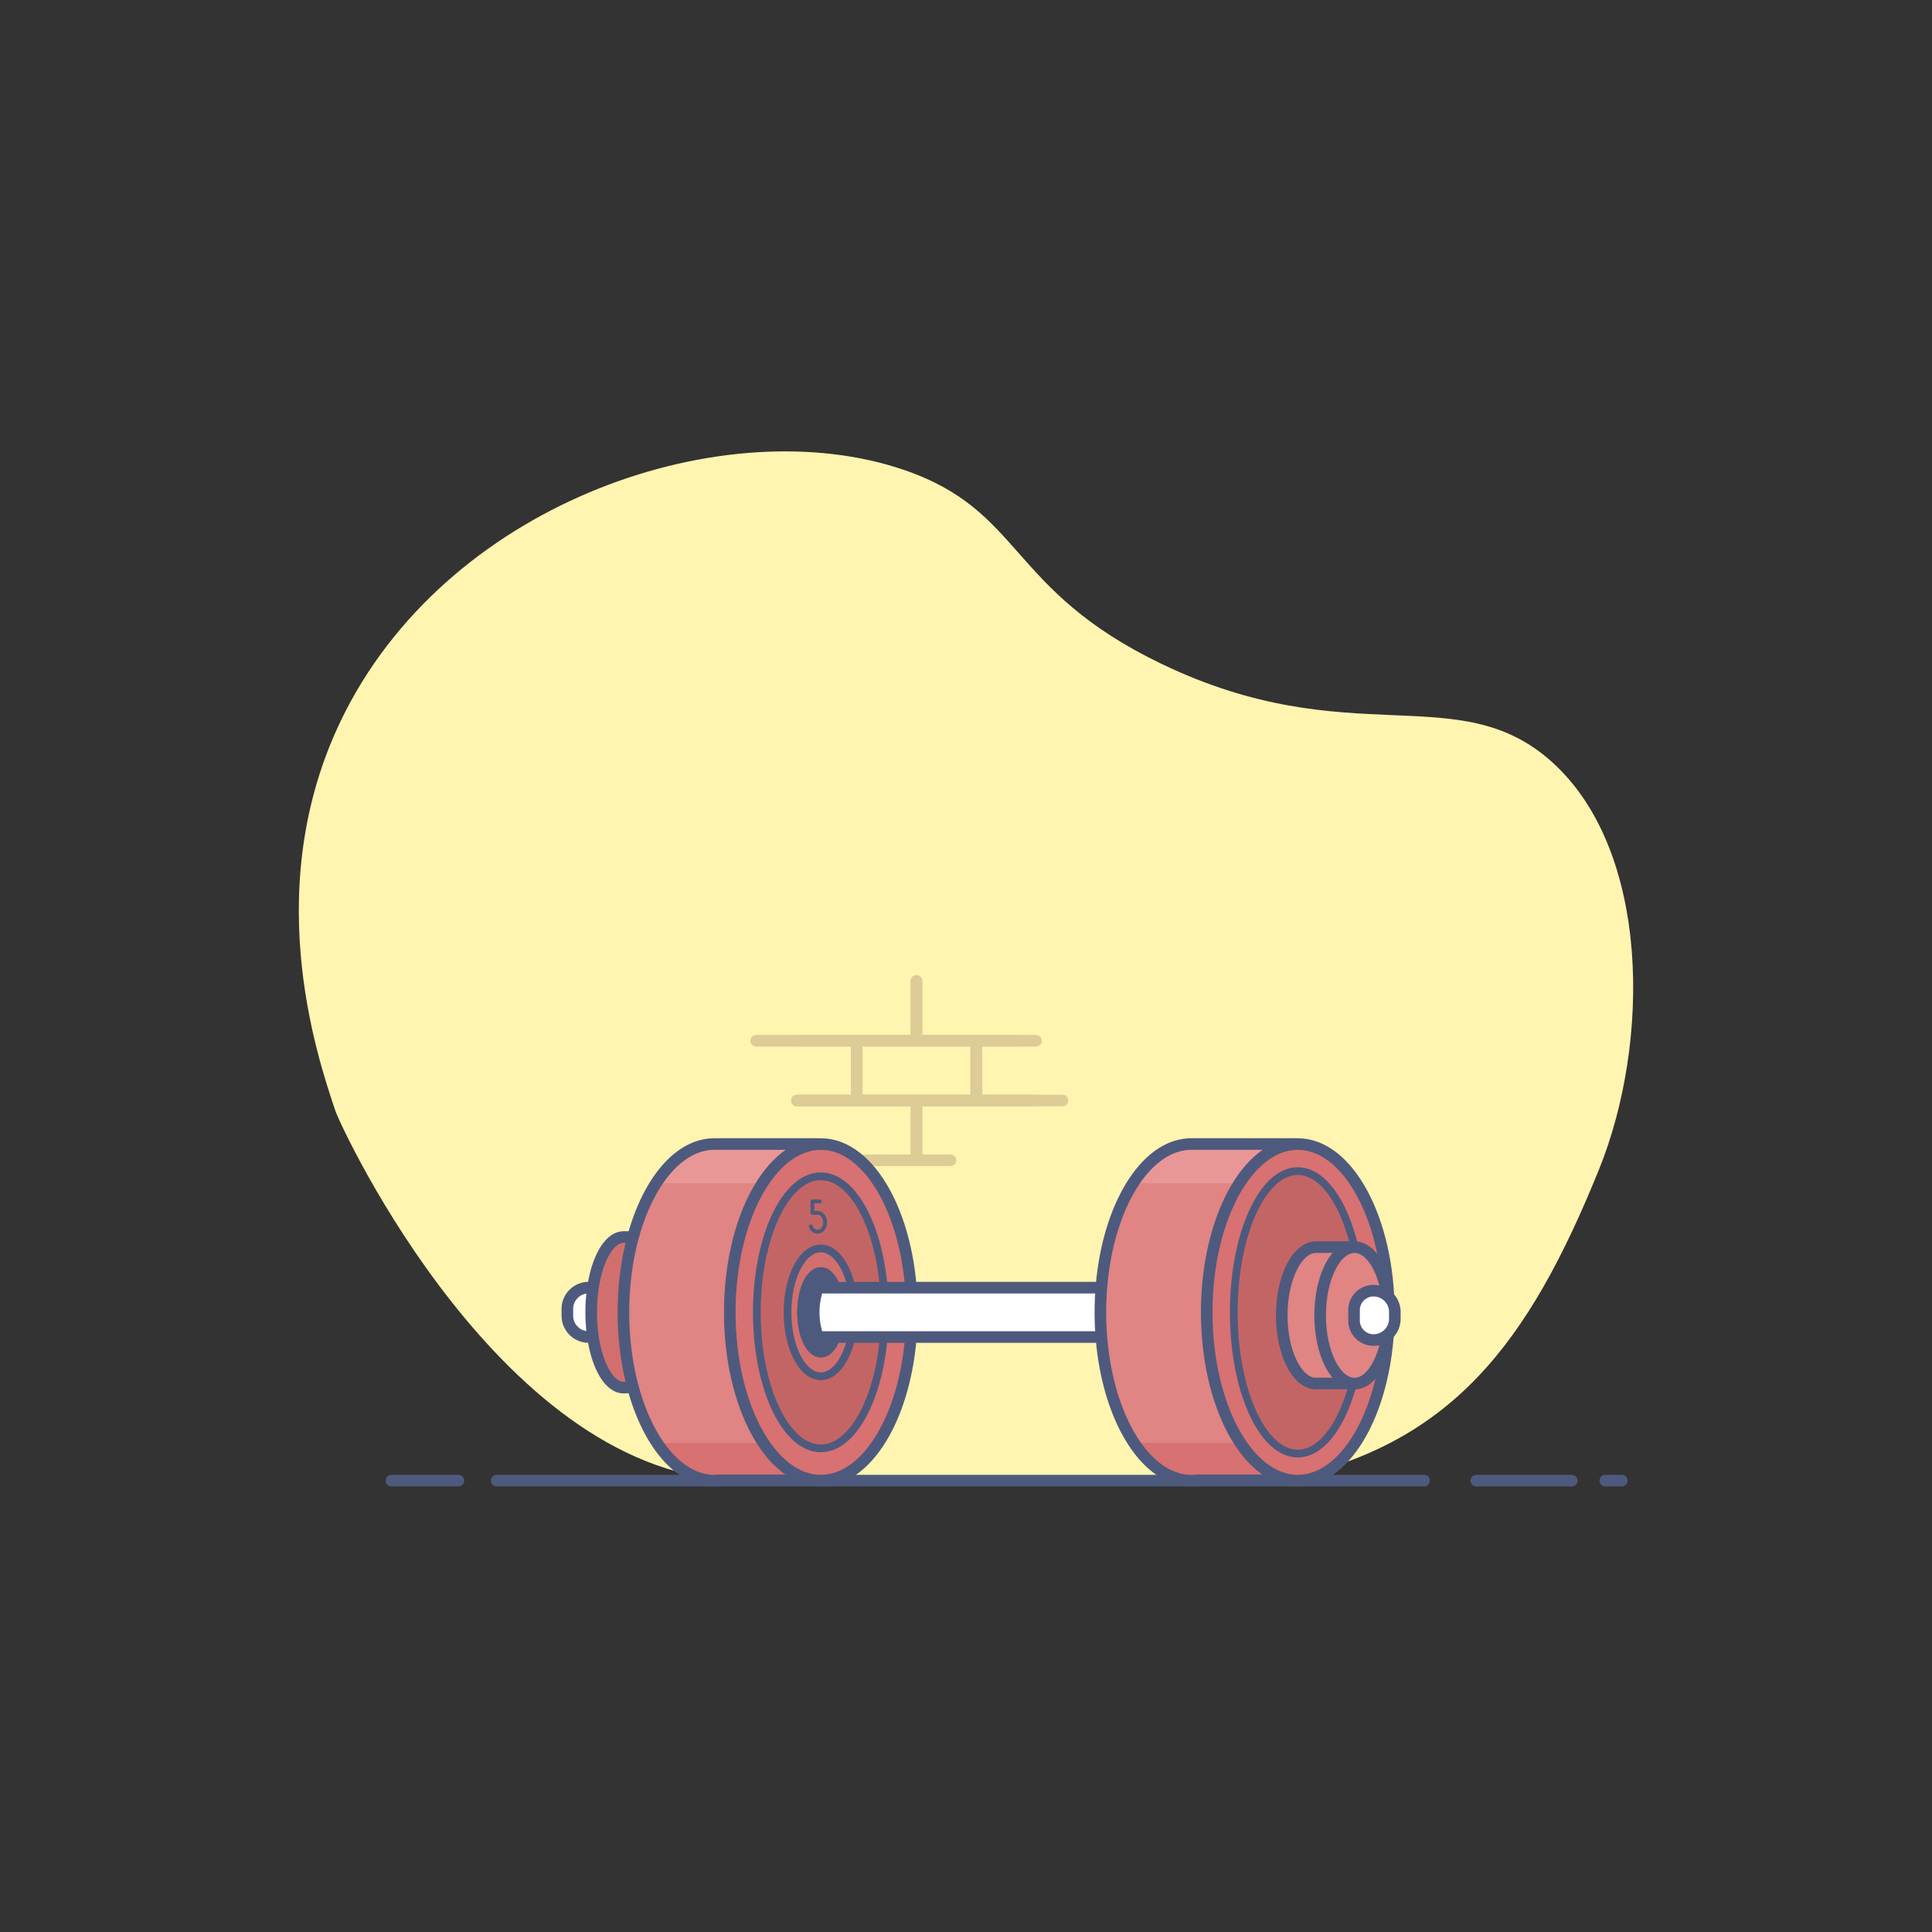 <?xml version="1.0" encoding="utf-8"?>
<svg xmlns="http://www.w3.org/2000/svg" data-name="Layer 1" id="a59897b3-dfa1-4590-a212-aa8b6541cbda" viewBox="0 0 1000 1000">
  <rect x="0" y="0" width="1000" height="1000" fill="#333333" stroke="none"/>
  <defs>
    <style>.b0e17a60-1f2c-4f8a-b380-b10477113231{fill:#fff4b0;}.a91e800c-a45e-4013-a917-c9455d09d379,.b03a2ccc-614c-4b3d-8141-1a451b80bd69,.b42066b2-becb-4548-8f83-ce5be0767a5f,.f0f90aad-6ac0-4460-8ac4-a3570f0fa8e5{fill:none;stroke-linecap:round;stroke-linejoin:round;}.b03a2ccc-614c-4b3d-8141-1a451b80bd69,.b42066b2-becb-4548-8f83-ce5be0767a5f,.f0f90aad-6ac0-4460-8ac4-a3570f0fa8e5{stroke:#4e5a7d;}.a91e800c-a45e-4013-a917-c9455d09d379,.f0f90aad-6ac0-4460-8ac4-a3570f0fa8e5{stroke-width:6px;}.a46c09ae-058a-4fb4-85cc-a34fdbeb670f{opacity:0.2;}.a91e800c-a45e-4013-a917-c9455d09d379{stroke:#592d2d;}.f8d4eed1-2f6f-4604-83a0-60dc05f82aae{fill:#fff;}.b3f07b23-b4cb-44af-bfb4-fa8b4627ca69{fill:#d16f6f;}.a22ce637-05b3-47c9-8078-f70eb0b25085{fill:#e08484;}.a001fcdf-6ed9-4f0d-8542-33a8285caafe{fill:#d87171;}.e979440e-6ed7-4114-a86e-db2e8e0b0d59{fill:#e99697;}.bfb1335d-ed60-42e6-a235-8886af3eb1ac{fill:#4e5a7d;}.aca5a3d5-26e0-446d-b550-37e02a6ef878{fill:#c46565;}.b03a2ccc-614c-4b3d-8141-1a451b80bd69{stroke-width:4px;}.b42066b2-becb-4548-8f83-ce5be0767a5f{stroke-width:2px;}</style>
  </defs>
  <path class="b0e17a60-1f2c-4f8a-b380-b10477113231" d="M383.927,766.195c-122.874-.088-207.291-182.201-210.31-191.155-9.747-28.905-40.073-118.836,5.41-207.263C235.201,258.564,376.005,211.932,467.683,243.158c62.347,21.236,53.55,61.987,133.52,100.458,97.573,46.938,153.437,6.846,202.187,50.865,51.052,46.097,50.839,145.193,24.227,210.895-36.3,89.618-76.24,143.241-165.145,160.826C587.893,766.361,485.761,766.268,383.927,766.195Z"/>
  <line class="f0f90aad-6ac0-4460-8ac4-a3570f0fa8e5" x1="257.109" x2="737.085" y1="766.362" y2="766.362"/>
  <line class="f0f90aad-6ac0-4460-8ac4-a3570f0fa8e5" x1="764.13" x2="813.525" y1="766.362" y2="766.362"/>
  <line class="f0f90aad-6ac0-4460-8ac4-a3570f0fa8e5" x1="202.608" x2="237.285" y1="766.362" y2="766.362"/>
  <line class="f0f90aad-6ac0-4460-8ac4-a3570f0fa8e5" x1="830.903" x2="839.482" y1="766.362" y2="766.362"/>
  <g class="a46c09ae-058a-4fb4-85cc-a34fdbeb670f">
    <polyline class="a91e800c-a45e-4013-a917-c9455d09d379" points="474.356 507.756 474.356 538.687 412.494 538.687"/>
    <polyline class="a91e800c-a45e-4013-a917-c9455d09d379" points="536.218 538.687 474.356 538.687 474.356 507.756"/>
    <rect class="a91e800c-a45e-4013-a917-c9455d09d379" height="30.931" width="61.862" x="443.425" y="538.687"/>
    <polyline class="a91e800c-a45e-4013-a917-c9455d09d379" points="491.933 600.549 474.356 600.549 474.356 569.618 536.218 569.618"/>
    <polyline class="a91e800c-a45e-4013-a917-c9455d09d379" points="412.494 569.618 474.356 569.618 474.356 600.549 424.194 600.549"/>
    <polyline class="a91e800c-a45e-4013-a917-c9455d09d379" points="391.407 538.687 443.425 538.687 443.425 569.618 412.494 569.618"/>
    <polyline class="a91e800c-a45e-4013-a917-c9455d09d379" points="549.929 569.618 505.287 569.618 505.287 538.687 526.731 538.687"/>
  </g>
  <ellipse class="f0f90aad-6ac0-4460-8ac4-a3570f0fa8e5" cx="349.107" cy="681.828" rx="23.954" ry="44.279"/>
  <path class="f8d4eed1-2f6f-4604-83a0-60dc05f82aae" d="M304.686,666.483h13.65a0,0,0,0,1,0,0v25.551a0,0,0,0,1,0,0H304.686A11.016,11.016,0,0,1,293.67,681.018v-3.518A11.016,11.016,0,0,1,304.686,666.483Z"/>
  <path class="f0f90aad-6ac0-4460-8ac4-a3570f0fa8e5" d="M304.686,666.483h13.65a0,0,0,0,1,0,0v25.551a0,0,0,0,1,0,0H304.686A11.016,11.016,0,0,1,293.67,681.018v-3.518A11.016,11.016,0,0,1,304.686,666.483Z"/>
  <path class="b3f07b23-b4cb-44af-bfb4-fa8b4627ca69" d="M341.92,640.291H322.807c-9.281,0-16.804,17.446-16.804,38.968s7.524,38.968,16.804,38.968a7.397,7.397,0,0,0,1.001-.075h18.112Z"/>
  <path class="f0f90aad-6ac0-4460-8ac4-a3570f0fa8e5" d="M341.92,640.291H322.807c-9.281,0-16.804,17.446-16.804,38.968s7.524,38.968,16.804,38.968a7.397,7.397,0,0,0,1.001-.075h18.112Z"/>
  <path class="a22ce637-05b3-47c9-8078-f70eb0b25085" d="M423.419,592.156H369.825c-26.024,0-47.121,38.997-47.121,87.103S343.801,766.362,369.825,766.362a25.933,25.933,0,0,0,2.806-.167h50.789Z"/>
  <path class="a22ce637-05b3-47c9-8078-f70eb0b25085" d="M423.419,592.156H369.825c-26.024,0-47.121,38.997-47.121,87.103S343.801,766.362,369.825,766.362a25.933,25.933,0,0,0,2.806-.167h50.789Z"/>
  <path class="a22ce637-05b3-47c9-8078-f70eb0b25085" d="M423.419,592.156H369.825c-26.024,0-47.121,38.997-47.121,87.103S343.801,766.362,369.825,766.362a25.933,25.933,0,0,0,2.806-.167h50.789Z"/>
  <path class="a001fcdf-6ed9-4f0d-8542-33a8285caafe" d="M340.106,746.849c8.108,12.197,18.451,19.512,29.72,19.512a25.933,25.933,0,0,0,2.806-.167h50.789V746.849Z"/>
  <path class="e979440e-6ed7-4114-a86e-db2e8e0b0d59" d="M339.593,612.45h83.826V592.156H369.825C358.318,592.156,347.776,599.785,339.593,612.45Z"/>
  <path class="f0f90aad-6ac0-4460-8ac4-a3570f0fa8e5" d="M423.419,592.156H369.825c-26.024,0-47.121,38.997-47.121,87.103S343.801,766.362,369.825,766.362a25.933,25.933,0,0,0,2.806-.167h50.789Z"/>
  <ellipse class="a001fcdf-6ed9-4f0d-8542-33a8285caafe" cx="424.853" cy="679.259" rx="47.121" ry="87.103"/>
  <ellipse class="f0f90aad-6ac0-4460-8ac4-a3570f0fa8e5" cx="424.853" cy="679.259" rx="47.121" ry="87.103"/>
  <ellipse class="bfb1335d-ed60-42e6-a235-8886af3eb1ac" cx="424.853" cy="679.259" rx="9.247" ry="20.409"/>
  <ellipse class="aca5a3d5-26e0-446d-b550-37e02a6ef878" cx="424.853" cy="679.259" rx="33.121" ry="70.409"/>
  <ellipse class="b3f07b23-b4cb-44af-bfb4-fa8b4627ca69" cx="424.853" cy="679.259" rx="17.247" ry="33.091"/>
  <ellipse class="b03a2ccc-614c-4b3d-8141-1a451b80bd69" cx="424.853" cy="679.259" rx="17.247" ry="33.091"/>
  <ellipse class="f0f90aad-6ac0-4460-8ac4-a3570f0fa8e5" cx="424.853" cy="679.259" rx="9.247" ry="20.409"/>
  <ellipse class="bfb1335d-ed60-42e6-a235-8886af3eb1ac" cx="424.853" cy="679.259" rx="9.247" ry="20.409"/>
  <ellipse class="b03a2ccc-614c-4b3d-8141-1a451b80bd69" cx="424.853" cy="679.259" rx="33.121" ry="70.409"/>
  <path class="f8d4eed1-2f6f-4604-83a0-60dc05f82aae" d="M423.32,666.649a38.039,38.039,0,0,0,0,25.22,9.994,9.994,0,0,0,1.771.166H599.129V666.483H425.091A10,10,0,0,0,423.32,666.649Z"/>
  <path class="f0f90aad-6ac0-4460-8ac4-a3570f0fa8e5" d="M423.32,666.649a38.039,38.039,0,0,0,0,25.22,9.994,9.994,0,0,0,1.771.166H599.129V666.483H425.091A10,10,0,0,0,423.32,666.649Z"/>
  <path class="a22ce637-05b3-47c9-8078-f70eb0b25085" d="M670.285,592.156H616.691c-26.024,0-47.121,38.997-47.121,87.103s21.097,87.103,47.121,87.103a25.933,25.933,0,0,0,2.806-.167h50.789Z"/>
  <path class="a001fcdf-6ed9-4f0d-8542-33a8285caafe" d="M588.405,746.849c8.108,12.197,18.451,19.512,29.72,19.512a25.933,25.933,0,0,0,2.806-.167H671.719V746.849Z"/>
  <path class="e979440e-6ed7-4114-a86e-db2e8e0b0d59" d="M587.893,612.45H671.719V592.156H618.124C606.617,592.156,596.075,599.785,587.893,612.45Z"/>
  <path class="f0f90aad-6ac0-4460-8ac4-a3570f0fa8e5" d="M670.285,592.156H616.691c-26.024,0-47.121,38.997-47.121,87.103s21.097,87.103,47.121,87.103a25.933,25.933,0,0,0,2.806-.167h50.789Z"/>
  <ellipse class="a22ce637-05b3-47c9-8078-f70eb0b25085" cx="671.719" cy="679.259" rx="47.121" ry="87.103"/>
  <ellipse class="a001fcdf-6ed9-4f0d-8542-33a8285caafe" cx="671.719" cy="679.259" rx="47.121" ry="87.103"/>
  <ellipse class="f0f90aad-6ac0-4460-8ac4-a3570f0fa8e5" cx="671.719" cy="679.259" rx="47.121" ry="87.103"/>
  <ellipse class="bfb1335d-ed60-42e6-a235-8886af3eb1ac" cx="671.719" cy="679.259" rx="9.247" ry="20.409"/>
  <ellipse class="aca5a3d5-26e0-446d-b550-37e02a6ef878" cx="671.719" cy="679.259" rx="33.121" ry="73.103"/>
  <ellipse class="b03a2ccc-614c-4b3d-8141-1a451b80bd69" cx="671.719" cy="679.259" rx="33.121" ry="73.103"/>
  <path class="a22ce637-05b3-47c9-8078-f70eb0b25085" d="M703.878,645.516H681.844c-10.699,0-19.372,15.81-19.372,35.312s8.673,35.312,19.372,35.312a10.81,10.81,0,0,0,1.153-.068h20.88Z"/>
  <path class="f0f90aad-6ac0-4460-8ac4-a3570f0fa8e5" d="M701.42,645.516h-20.21c-9.813,0-17.769,15.81-17.769,35.312s7.955,35.312,17.769,35.312a9.104,9.104,0,0,0,1.058-.068h19.152Z"/>
  <ellipse class="a22ce637-05b3-47c9-8078-f70eb0b25085" cx="701.967" cy="680.828" rx="16.872" ry="35.312"/>
  <ellipse class="f0f90aad-6ac0-4460-8ac4-a3570f0fa8e5" cx="701.071" cy="680.828" rx="17.769" ry="35.312"/>
  <path class="f8d4eed1-2f6f-4604-83a0-60dc05f82aae" d="M711.863,668.053h0a10.099,10.099,0,0,1,10.099,10.099v5.354A10.099,10.099,0,0,1,711.863,693.604h0a11.015,11.015,0,0,1-11.015-11.015v-3.522a11.015,11.015,0,0,1,11.015-11.015Z" transform="translate(1422.81 1361.657) rotate(-180)"/>
  <path class="f0f90aad-6ac0-4460-8ac4-a3570f0fa8e5" d="M711.863,668.053h0a10.099,10.099,0,0,1,10.099,10.099v5.354A10.099,10.099,0,0,1,711.863,693.604h0a11.015,11.015,0,0,1-11.015-11.015v-3.522a11.015,11.015,0,0,1,11.015-11.015Z" transform="translate(1422.81 1361.657) rotate(-180)"/>
  <path class="b42066b2-becb-4548-8f83-ce5be0767a5f" d="M424.359,621.849h-3.839v5.922h2.64c2.168,0,3.926,2.189,3.926,4.889s-1.758,4.889-3.926,4.889a3.956,3.956,0,0,1-3.532-2.752"/>
</svg>